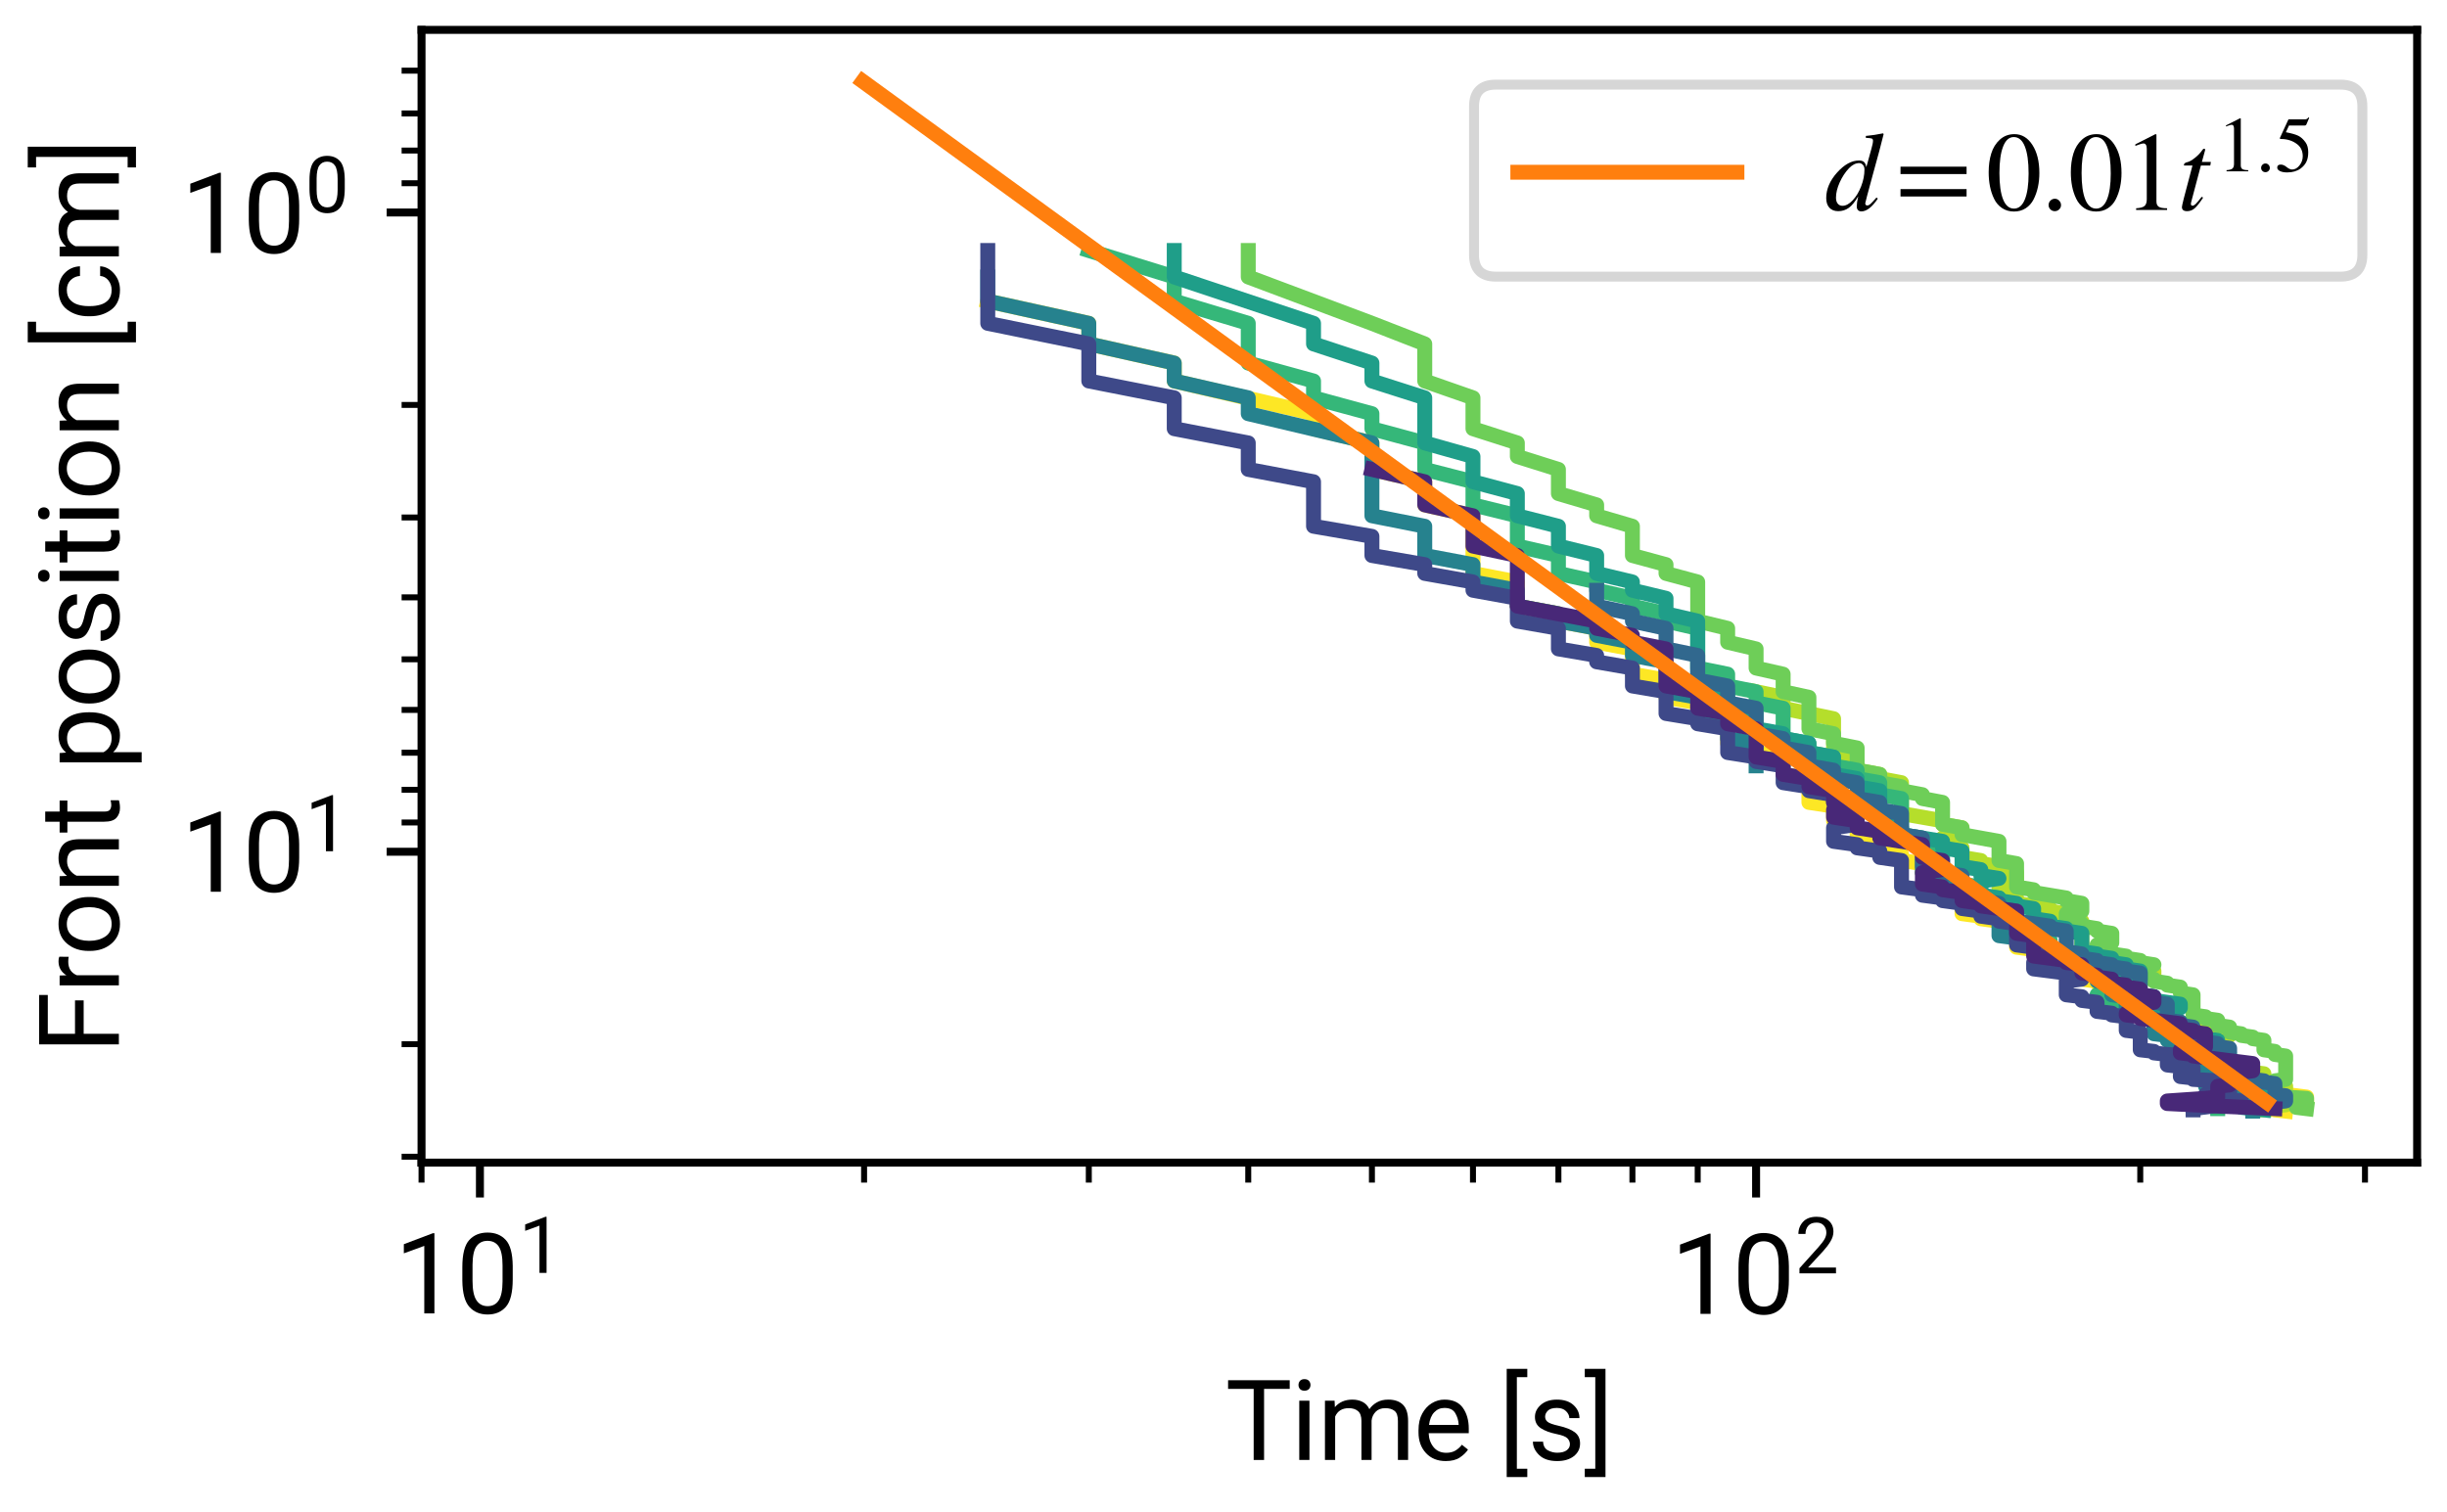<?xml version='1.0' encoding='ASCII' standalone='yes'?>
<svg xmlns:xlink="http://www.w3.org/1999/xlink" xmlns="http://www.w3.org/2000/svg" width="491.478pt" height="303.75pt" viewBox="0 0 245.739 151.875" version="1.1">
 <defs>
  <style type="text/css">*{stroke-linejoin: round; stroke-linecap: butt}</style>
 </defs>
 <g id="figure_1">
  <g id="patch_1">
   <path d="M 0 151.875  L 245.739 151.875  L 245.739 0  L 0 0  z " style="fill: #ffffff"/>
  </g>
  <g id="axes_1">
   <g id="patch_2">
    <path d="M 42.332 116.777  L 242.739 116.777  L 242.739 3  L 42.332 3  z " style="fill: #ffffff"/>
   </g>
   <g id="matplotlib.axis_1">
    <g id="xtick_1">
     <g id="line2d_1">
      <defs>
       <path id="ma1d7131217" d="M 0 0  L 0 3.5  " style="stroke: #000000; stroke-width: 0.8"/>
      </defs>
      <g>
       <use xlink:href="#ma1d7131217" x="48.196" y="116.777" style="stroke: #000000; stroke-width: 0.8"/>
      </g>
     </g>
     <g id="text_1">
      <!-- $\mathdefault{10^{1}}$ -->
      <g transform="translate(39.616 132.027) scale(0.11 -0.11)">
       <defs>
        <path id="Roboto-Regular-31" d="M 2278 4575  L 2278 0  L 1700 0  L 1700 3853  L 534 3428  L 534 3950  L 2188 4575  L 2278 4575  z " transform="scale(0.016)"/>
        <path id="Roboto-Regular-30" d="M 3234 1944  Q 3234 825 2848 381  Q 2463 -63 1800 -63  Q 1156 -63 764 368  Q 372 800 359 1872  L 359 2638  Q 359 3753 750 4183  Q 1141 4613 1794 4613  Q 2447 4613 2834 4195  Q 3222 3778 3234 2709  L 3234 1944  z M 2653 2734  Q 2653 3503 2434 3822  Q 2216 4141 1794 4141  Q 1388 4141 1167 3831  Q 947 3522 941 2778  L 941 1850  Q 941 1088 1164 750  Q 1388 413 1800 413  Q 2222 413 2436 745  Q 2650 1078 2653 1825  L 2653 2734  z " transform="scale(0.016)"/>
       </defs>
       <use xlink:href="#Roboto-Regular-31" transform="translate(0 0.981)"/>
       <use xlink:href="#Roboto-Regular-30" transform="translate(56.201 0.981)"/>
       <use xlink:href="#Roboto-Regular-31" transform="translate(113.327 37.961) scale(0.7)"/>
      </g>
     </g>
    </g>
    <g id="xtick_2">
     <g id="line2d_2">
      <g>
       <use xlink:href="#ma1d7131217" x="176.355" y="116.777" style="stroke: #000000; stroke-width: 0.8"/>
      </g>
     </g>
     <g id="text_2">
      <!-- $\mathdefault{10^{2}}$ -->
      <g transform="translate(167.775 132.027) scale(0.11 -0.11)">
       <defs>
        <path id="Roboto-Regular-32" d="M 3359 475  L 3359 0  L 381 0  L 381 416  L 1925 2134  Q 2306 2566 2439 2819  Q 2572 3072 2572 3328  Q 2572 3663 2364 3900  Q 2156 4138 1778 4138  Q 1322 4138 1097 3878  Q 872 3619 872 3213  L 294 3213  Q 294 3788 672 4200  Q 1050 4613 1778 4613  Q 2422 4613 2786 4278  Q 3150 3944 3150 3397  Q 3150 2997 2903 2592  Q 2656 2188 2297 1797  L 1078 475  L 3359 475  z " transform="scale(0.016)"/>
       </defs>
       <use xlink:href="#Roboto-Regular-31" transform="translate(0 0.566)"/>
       <use xlink:href="#Roboto-Regular-30" transform="translate(56.201 0.566)"/>
       <use xlink:href="#Roboto-Regular-32" transform="translate(113.327 37.545) scale(0.7)"/>
      </g>
     </g>
    </g>
    <g id="xtick_3">
     <g id="line2d_3">
      <defs>
       <path id="mac5f997677" d="M 0 0  L 0 2  " style="stroke: #000000; stroke-width: 0.6"/>
      </defs>
      <g>
       <use xlink:href="#mac5f997677" x="42.332" y="116.777" style="stroke: #000000; stroke-width: 0.6"/>
      </g>
     </g>
    </g>
    <g id="xtick_4">
     <g id="line2d_4">
      <g>
       <use xlink:href="#mac5f997677" x="86.776" y="116.777" style="stroke: #000000; stroke-width: 0.6"/>
      </g>
     </g>
    </g>
    <g id="xtick_5">
     <g id="line2d_5">
      <g>
       <use xlink:href="#mac5f997677" x="109.343" y="116.777" style="stroke: #000000; stroke-width: 0.6"/>
      </g>
     </g>
    </g>
    <g id="xtick_6">
     <g id="line2d_6">
      <g>
       <use xlink:href="#mac5f997677" x="125.355" y="116.777" style="stroke: #000000; stroke-width: 0.6"/>
      </g>
     </g>
    </g>
    <g id="xtick_7">
     <g id="line2d_7">
      <g>
       <use xlink:href="#mac5f997677" x="137.775" y="116.777" style="stroke: #000000; stroke-width: 0.6"/>
      </g>
     </g>
    </g>
    <g id="xtick_8">
     <g id="line2d_8">
      <g>
       <use xlink:href="#mac5f997677" x="147.923" y="116.777" style="stroke: #000000; stroke-width: 0.6"/>
      </g>
     </g>
    </g>
    <g id="xtick_9">
     <g id="line2d_9">
      <g>
       <use xlink:href="#mac5f997677" x="156.503" y="116.777" style="stroke: #000000; stroke-width: 0.6"/>
      </g>
     </g>
    </g>
    <g id="xtick_10">
     <g id="line2d_10">
      <g>
       <use xlink:href="#mac5f997677" x="163.935" y="116.777" style="stroke: #000000; stroke-width: 0.6"/>
      </g>
     </g>
    </g>
    <g id="xtick_11">
     <g id="line2d_11">
      <g>
       <use xlink:href="#mac5f997677" x="170.491" y="116.777" style="stroke: #000000; stroke-width: 0.6"/>
      </g>
     </g>
    </g>
    <g id="xtick_12">
     <g id="line2d_12">
      <g>
       <use xlink:href="#mac5f997677" x="214.934" y="116.777" style="stroke: #000000; stroke-width: 0.6"/>
      </g>
     </g>
    </g>
    <g id="xtick_13">
     <g id="line2d_13">
      <g>
       <use xlink:href="#mac5f997677" x="237.502" y="116.777" style="stroke: #000000; stroke-width: 0.6"/>
      </g>
     </g>
    </g>
    <g id="text_3">
     <!-- Time [s] -->
     <g transform="translate(123.056 146.64) scale(0.11 -0.11)">
      <defs>
       <path id="Roboto-Regular-54" d="M 156 4056  L 156 4550  L 3672 4550  L 3672 4056  L 2209 4056  L 2209 0  L 1616 0  L 1616 4056  L 156 4056  z " transform="scale(0.016)"/>
       <path id="Roboto-Regular-69" d="M 444 4278  Q 444 4419 530 4516  Q 616 4613 784 4613  Q 950 4613 1039 4516  Q 1128 4419 1128 4278  Q 1128 4144 1039 4048  Q 950 3953 784 3953  Q 616 3953 530 4048  Q 444 4144 444 4278  z M 1069 3381  L 1069 0  L 488 0  L 488 3381  L 1069 3381  z " transform="scale(0.016)"/>
       <path id="Roboto-Regular-6d" d="M 1794 2956  Q 1225 2956 1016 2478  L 1016 0  L 434 0  L 434 3381  L 984 3381  L 1000 3013  Q 1366 3444 2000 3444  Q 2325 3444 2579 3314  Q 2834 3184 2969 2900  Q 3138 3144 3408 3294  Q 3678 3444 4044 3444  Q 4588 3444 4883 3153  Q 5178 2863 5178 2222  L 5178 0  L 4597 0  L 4597 2228  Q 4597 2653 4401 2804  Q 4206 2956 3875 2956  Q 3525 2956 3325 2748  Q 3125 2541 3094 2244  L 3094 0  L 2516 0  L 2516 2225  Q 2516 2622 2319 2789  Q 2122 2956 1794 2956  z " transform="scale(0.016)"/>
       <path id="Roboto-Regular-65" d="M 3116 591  Q 2950 341 2647 139  Q 2344 -63 1844 -63  Q 1138 -63 714 396  Q 291 856 291 1572  L 291 1703  Q 291 2256 502 2645  Q 713 3034 1050 3239  Q 1388 3444 1769 3444  Q 2494 3444 2826 2970  Q 3159 2497 3159 1788  L 3159 1528  L 872 1528  Q 884 1063 1148 736  Q 1413 409 1875 409  Q 2181 409 2393 534  Q 2606 659 2766 869  L 3116 591  z M 1769 2969  Q 1425 2969 1187 2719  Q 950 2469 891 2000  L 2581 2000  L 2581 2044  Q 2559 2381 2386 2675  Q 2213 2969 1769 2969  z " transform="scale(0.016)"/>
       <path id="Roboto-Regular-20" transform="scale(0.016)"/>
       <path id="Roboto-Regular-5b" d="M 1634 5200  L 1634 4725  L 1038 4725  L 1038 -500  L 1634 -500  L 1634 -975  L 459 -975  L 459 5200  L 1634 5200  z " transform="scale(0.016)"/>
       <path id="Roboto-Regular-73" d="M 2409 897  Q 2409 1081 2273 1229  Q 2138 1378 1647 1478  Q 1081 1594 747 1814  Q 413 2034 413 2456  Q 413 2856 755 3150  Q 1097 3444 1666 3444  Q 2272 3444 2612 3134  Q 2953 2825 2953 2388  L 2375 2388  Q 2375 2597 2190 2783  Q 2006 2969 1666 2969  Q 1306 2969 1150 2812  Q 994 2656 994 2472  Q 994 2288 1139 2173  Q 1284 2059 1756 1953  Q 2378 1813 2683 1584  Q 2988 1356 2988 941  Q 2988 494 2630 215  Q 2272 -63 1681 -63  Q 1009 -63 653 281  Q 297 625 297 1044  L 878 1044  Q 897 684 1155 548  Q 1413 413 1681 413  Q 2034 413 2221 550  Q 2409 688 2409 897  z " transform="scale(0.016)"/>
       <path id="Roboto-Regular-5d" d="M 31 4725  L 31 5200  L 1213 5200  L 1213 -975  L 31 -975  L 31 -500  L 631 -500  L 631 4725  L 31 4725  z " transform="scale(0.016)"/>
      </defs>
      <use xlink:href="#Roboto-Regular-54"/>
      <use xlink:href="#Roboto-Regular-69" x="59.668"/>
      <use xlink:href="#Roboto-Regular-6d" x="83.984"/>
      <use xlink:href="#Roboto-Regular-65" x="171.68"/>
      <use xlink:href="#Roboto-Regular-20" x="224.707"/>
      <use xlink:href="#Roboto-Regular-5b" x="249.512"/>
      <use xlink:href="#Roboto-Regular-73" x="276.025"/>
      <use xlink:href="#Roboto-Regular-5d" x="327.637"/>
     </g>
    </g>
   </g>
   <g id="matplotlib.axis_2">
    <g id="ytick_1">
     <g id="line2d_14">
      <defs>
       <path id="me98b30889d" d="M 0 0  L -3.5 0  " style="stroke: #000000; stroke-width: 0.8"/>
      </defs>
      <g>
       <use xlink:href="#me98b30889d" x="42.332" y="21.342" style="stroke: #000000; stroke-width: 0.8"/>
      </g>
     </g>
     <g id="text_4">
      <!-- $\mathdefault{10^{0}}$ -->
      <g transform="translate(18.172 25.467) scale(0.11 -0.11)">
       <use xlink:href="#Roboto-Regular-31" transform="translate(0 0.566)"/>
       <use xlink:href="#Roboto-Regular-30" transform="translate(56.201 0.566)"/>
       <use xlink:href="#Roboto-Regular-30" transform="translate(113.327 37.545) scale(0.7)"/>
      </g>
     </g>
    </g>
    <g id="ytick_2">
     <g id="line2d_15">
      <g>
       <use xlink:href="#me98b30889d" x="42.332" y="85.549" style="stroke: #000000; stroke-width: 0.8"/>
      </g>
     </g>
     <g id="text_5">
      <!-- $\mathdefault{10^{1}}$ -->
      <g transform="translate(18.172 89.674) scale(0.11 -0.11)">
       <use xlink:href="#Roboto-Regular-31" transform="translate(0 0.981)"/>
       <use xlink:href="#Roboto-Regular-30" transform="translate(56.201 0.981)"/>
       <use xlink:href="#Roboto-Regular-31" transform="translate(113.327 37.961) scale(0.7)"/>
      </g>
     </g>
    </g>
    <g id="ytick_3">
     <g id="line2d_16">
      <defs>
       <path id="mcc9486013c" d="M 0 0  L -2 0  " style="stroke: #000000; stroke-width: 0.6"/>
      </defs>
      <g>
       <use xlink:href="#mcc9486013c" x="42.332" y="7.098" style="stroke: #000000; stroke-width: 0.6"/>
      </g>
     </g>
    </g>
    <g id="ytick_4">
     <g id="line2d_17">
      <g>
       <use xlink:href="#mcc9486013c" x="42.332" y="11.396" style="stroke: #000000; stroke-width: 0.6"/>
      </g>
     </g>
    </g>
    <g id="ytick_5">
     <g id="line2d_18">
      <g>
       <use xlink:href="#mcc9486013c" x="42.332" y="15.12" style="stroke: #000000; stroke-width: 0.6"/>
      </g>
     </g>
    </g>
    <g id="ytick_6">
     <g id="line2d_19">
      <g>
       <use xlink:href="#mcc9486013c" x="42.332" y="18.404" style="stroke: #000000; stroke-width: 0.6"/>
      </g>
     </g>
    </g>
    <g id="ytick_7">
     <g id="line2d_20">
      <g>
       <use xlink:href="#mcc9486013c" x="42.332" y="40.67" style="stroke: #000000; stroke-width: 0.6"/>
      </g>
     </g>
    </g>
    <g id="ytick_8">
     <g id="line2d_21">
      <g>
       <use xlink:href="#mcc9486013c" x="42.332" y="51.976" style="stroke: #000000; stroke-width: 0.6"/>
      </g>
     </g>
    </g>
    <g id="ytick_9">
     <g id="line2d_22">
      <g>
       <use xlink:href="#mcc9486013c" x="42.332" y="59.998" style="stroke: #000000; stroke-width: 0.6"/>
      </g>
     </g>
    </g>
    <g id="ytick_10">
     <g id="line2d_23">
      <g>
       <use xlink:href="#mcc9486013c" x="42.332" y="66.221" style="stroke: #000000; stroke-width: 0.6"/>
      </g>
     </g>
    </g>
    <g id="ytick_11">
     <g id="line2d_24">
      <g>
       <use xlink:href="#mcc9486013c" x="42.332" y="71.305" style="stroke: #000000; stroke-width: 0.6"/>
      </g>
     </g>
    </g>
    <g id="ytick_12">
     <g id="line2d_25">
      <g>
       <use xlink:href="#mcc9486013c" x="42.332" y="75.603" style="stroke: #000000; stroke-width: 0.6"/>
      </g>
     </g>
    </g>
    <g id="ytick_13">
     <g id="line2d_26">
      <g>
       <use xlink:href="#mcc9486013c" x="42.332" y="79.327" style="stroke: #000000; stroke-width: 0.6"/>
      </g>
     </g>
    </g>
    <g id="ytick_14">
     <g id="line2d_27">
      <g>
       <use xlink:href="#mcc9486013c" x="42.332" y="82.611" style="stroke: #000000; stroke-width: 0.6"/>
      </g>
     </g>
    </g>
    <g id="ytick_15">
     <g id="line2d_28">
      <g>
       <use xlink:href="#mcc9486013c" x="42.332" y="104.877" style="stroke: #000000; stroke-width: 0.6"/>
      </g>
     </g>
    </g>
    <g id="ytick_16">
     <g id="line2d_29">
      <g>
       <use xlink:href="#mcc9486013c" x="42.332" y="116.183" style="stroke: #000000; stroke-width: 0.6"/>
      </g>
     </g>
    </g>
    <g id="text_6">
     <!-- Front position [cm] -->
     <g transform="translate(11.938 105.827) rotate(-90) scale(0.11 -0.11)">
      <defs>
       <path id="Roboto-Regular-46" d="M 528 0  L 528 4550  L 3347 4550  L 3347 4056  L 1131 4056  L 1131 2503  L 3038 2503  L 3038 2009  L 1131 2009  L 1131 0  L 528 0  z " transform="scale(0.016)"/>
       <path id="Roboto-Regular-72" d="M 1791 2888  Q 1225 2888 1019 2400  L 1019 0  L 441 0  L 441 3381  L 1003 3381  L 1016 2994  Q 1294 3444 1819 3444  Q 1981 3444 2075 3400  L 2072 2863  Q 1944 2888 1791 2888  z " transform="scale(0.016)"/>
       <path id="Roboto-Regular-6f" d="M 288 1725  Q 288 2459 700 2951  Q 1113 3444 1822 3444  Q 2531 3444 2943 2961  Q 3356 2478 3366 1756  L 3366 1653  Q 3366 919 2952 428  Q 2538 -63 1828 -63  Q 1116 -63 702 428  Q 288 919 288 1653  L 288 1725  z M 866 1653  Q 866 1150 1105 781  Q 1344 413 1828 413  Q 2300 413 2540 777  Q 2781 1141 2784 1644  L 2784 1725  Q 2784 2222 2543 2595  Q 2303 2969 1822 2969  Q 1344 2969 1105 2595  Q 866 2222 866 1725  L 866 1653  z " transform="scale(0.016)"/>
       <path id="Roboto-Regular-6e" d="M 1844 2956  Q 1566 2956 1353 2806  Q 1141 2656 1019 2416  L 1019 0  L 441 0  L 441 3381  L 988 3381  L 1006 2959  Q 1391 3444 2016 3444  Q 2513 3444 2805 3166  Q 3097 2888 3100 2231  L 3100 0  L 2519 0  L 2519 2222  Q 2519 2619 2345 2787  Q 2172 2956 1844 2956  z " transform="scale(0.016)"/>
       <path id="Roboto-Regular-74" d="M 1872 0  Q 1675 -63 1425 -63  Q 1103 -63 875 134  Q 647 331 647 841  L 647 2938  L 28 2938  L 28 3381  L 647 3381  L 647 4203  L 1225 4203  L 1225 3381  L 1856 3381  L 1856 2938  L 1225 2938  L 1225 838  Q 1225 578 1337 506  Q 1450 434 1597 434  Q 1706 434 1869 472  L 1872 0  z " transform="scale(0.016)"/>
       <path id="Roboto-Regular-70" d="M 1984 -63  Q 1375 -63 1019 328  L 1019 -1300  L 438 -1300  L 438 3381  L 969 3381  L 997 3009  Q 1353 3444 1975 3444  Q 2616 3444 2956 2969  Q 3297 2494 3297 1719  L 3297 1653  Q 3297 913 2955 425  Q 2613 -63 1984 -63  z M 1806 2956  Q 1281 2956 1019 2491  L 1019 872  Q 1284 413 1813 413  Q 2281 413 2498 781  Q 2716 1150 2716 1653  L 2716 1719  Q 2716 2222 2498 2589  Q 2281 2956 1806 2956  z " transform="scale(0.016)"/>
       <path id="Roboto-Regular-63" d="M 1794 413  Q 2103 413 2336 597  Q 2569 781 2591 1069  L 3141 1069  Q 3119 616 2725 276  Q 2331 -63 1794 -63  Q 1031 -63 661 440  Q 291 944 291 1625  L 291 1756  Q 291 2438 661 2941  Q 1031 3444 1794 3444  Q 2388 3444 2753 3092  Q 3119 2741 3141 2219  L 2591 2219  Q 2569 2531 2355 2750  Q 2141 2969 1794 2969  Q 1438 2969 1236 2787  Q 1034 2606 951 2328  Q 869 2050 869 1756  L 869 1625  Q 869 1328 950 1050  Q 1031 772 1232 592  Q 1434 413 1794 413  z " transform="scale(0.016)"/>
      </defs>
      <use xlink:href="#Roboto-Regular-46"/>
      <use xlink:href="#Roboto-Regular-72" x="55.273"/>
      <use xlink:href="#Roboto-Regular-6f" x="89.16"/>
      <use xlink:href="#Roboto-Regular-6e" x="146.191"/>
      <use xlink:href="#Roboto-Regular-74" x="201.416"/>
      <use xlink:href="#Roboto-Regular-20" x="234.131"/>
      <use xlink:href="#Roboto-Regular-70" x="258.936"/>
      <use xlink:href="#Roboto-Regular-6f" x="315.088"/>
      <use xlink:href="#Roboto-Regular-73" x="372.119"/>
      <use xlink:href="#Roboto-Regular-69" x="423.73"/>
      <use xlink:href="#Roboto-Regular-74" x="448.047"/>
      <use xlink:href="#Roboto-Regular-69" x="480.762"/>
      <use xlink:href="#Roboto-Regular-6f" x="505.078"/>
      <use xlink:href="#Roboto-Regular-6e" x="562.109"/>
      <use xlink:href="#Roboto-Regular-20" x="617.334"/>
      <use xlink:href="#Roboto-Regular-5b" x="642.139"/>
      <use xlink:href="#Roboto-Regular-63" x="668.652"/>
      <use xlink:href="#Roboto-Regular-6d" x="720.996"/>
      <use xlink:href="#Roboto-Regular-5d" x="808.691"/>
     </g>
    </g>
   </g>
   <g id="line2d_30">
    <path d="M 99.196 30.244  L 109.343 32.476  L 109.343 34.543  L 117.923 36.466  L 117.923 38.266  L 131.911 41.55  L 131.911 43.058  L 137.775 44.488  L 137.775 47.146  L 143.08 48.386  L 143.08 50.711  L 147.923 51.804  L 147.923 57.594  L 152.378 58.452  L 152.378 60.879  L 156.503 61.643  L 156.503 62.386  L 160.343 63.111  L 160.343 64.505  L 163.935 65.177  L 163.935 67.714  L 167.309 68.314  L 167.309 70.039  L 170.491 70.591  L 170.491 72.185  L 173.5 72.697  L 173.5 74.654  L 176.355 75.123  L 176.355 75.584  L 179.07 76.037  L 179.07 77.781  L 181.66 78.2  L 181.66 80.592  L 184.134 80.971  L 184.134 82.439  L 186.502 82.794  L 186.502 83.833  L 188.775 84.171  L 188.775 85.484  L 190.958 85.803  L 190.958 86.429  L 193.058 86.737  L 193.058 87.642  L 195.082 87.937  L 195.082 88.804  L 197.035 89.087  L 197.035 91.77  L 198.922 92.025  L 198.922 92.277  L 202.514 92.775  L 202.514 95.14  L 204.227 95.365  L 204.227 95.589  L 205.889 95.812  L 205.889 96.032  L 207.502 96.251  L 207.502 96.468  L 209.07 96.683  L 209.07 98.348  L 210.595 98.55  L 210.595 98.75  L 212.079 98.948  L 212.079 99.341  L 213.525 99.535  L 213.525 100.299  L 214.934 100.487  L 214.934 100.673  L 216.309 100.859  L 214.934 101.043  L 214.934 101.407  L 213.525 101.588  L 214.934 101.767  L 214.934 101.945  L 216.309 102.122  L 216.309 102.298  L 218.96 102.647  L 218.96 102.819  L 220.239 102.991  L 220.239 103.5  L 218.96 103.667  L 218.96 104.49  L 220.239 104.651  L 220.239 104.812  L 218.96 104.972  L 218.96 105.446  L 221.49 105.757  L 221.49 105.912  L 222.713 106.066  L 222.713 106.218  L 223.91 106.37  L 222.713 106.521  L 223.91 106.672  L 223.91 108.274  L 225.082 108.415  L 225.082 108.695  L 226.23 108.834  L 226.23 108.973  L 227.354 109.111  L 227.354 109.248  L 228.456 109.384  L 228.456 109.52  L 229.537 109.655  L 229.537 109.923  L 231.638 110.188  L 231.638 110.841  L 228.456 111.226  L 228.456 111.48  L 229.537 111.605  L 229.537 111.605  " clip-path="url(#p1586ecc525)" style="fill: none; stroke: #fde725; stroke-width: 1.5; stroke-linecap: square"/>
   </g>
   <g id="line2d_31">
    <path d="M 176.355 69.476  L 179.07 70.039  L 179.07 71.133  L 184.134 72.185  L 184.134 76.037  L 186.502 76.483  L 186.502 77.355  L 188.775 77.781  L 188.775 78.2  L 190.958 78.613  L 190.958 81.715  L 195.082 82.439  L 195.082 82.794  L 197.035 83.145  L 197.035 83.833  L 195.082 84.171  L 195.082 84.835  L 197.035 85.161  L 197.035 86.118  L 198.922 86.429  L 198.922 86.737  L 200.747 87.042  L 200.747 87.344  L 202.514 87.642  L 202.514 88.804  L 200.747 89.087  L 200.747 89.919  L 202.514 90.191  L 202.514 90.728  L 205.889 91.254  L 205.889 91.513  L 207.502 91.77  L 207.502 92.277  L 209.07 92.527  L 209.07 95.589  L 210.595 95.812  L 210.595 96.468  L 214.934 97.109  L 214.934 97.319  L 216.309 97.528  L 216.309 97.941  L 214.934 98.146  L 214.934 101.226  L 216.309 101.407  L 216.309 102.298  L 217.65 102.473  L 217.65 102.647  L 218.96 102.819  L 218.96 102.991  L 221.49 103.331  L 221.49 103.5  L 222.713 103.667  L 222.713 103.834  L 223.91 103.999  L 222.713 104.164  L 222.713 104.327  L 221.49 104.49  L 221.49 104.972  L 222.713 105.131  L 222.713 106.218  L 221.49 106.37  L 222.713 106.521  L 222.713 106.821  L 223.91 106.97  L 223.91 107.118  L 226.23 107.411  L 226.23 107.702  L 227.354 107.846  L 227.354 108.556  L 228.456 108.695  L 228.456 108.973  L 229.537 109.111  L 229.537 109.248  L 227.354 109.52  L 227.354 109.923  L 228.456 110.056  L 228.456 110.188  L 229.537 110.32  L 229.537 110.97  L 228.456 111.098  L 228.456 111.226  L 227.354 111.353  L 227.354 111.48  L 227.354 111.48  " clip-path="url(#p1586ecc525)" style="fill: none; stroke: #b5de2b; stroke-width: 1.5; stroke-linecap: square"/>
   </g>
   <g id="line2d_32">
    <path d="M 125.355 25.16  L 125.355 27.818  L 137.775 32.476  L 143.08 34.543  L 143.08 38.266  L 147.923 39.957  L 147.923 43.058  L 152.378 44.488  L 152.378 45.849  L 156.503 47.146  L 156.503 49.572  L 160.343 50.711  L 160.343 51.804  L 163.935 52.857  L 163.935 55.795  L 167.309 56.709  L 167.309 57.594  L 170.491 58.452  L 170.491 62.386  L 173.5 63.111  L 173.5 64.505  L 176.355 65.177  L 176.355 67.101  L 179.07 67.714  L 179.07 69.476  L 181.66 70.039  L 181.66 73.199  L 184.134 73.693  L 184.134 74.654  L 186.502 75.123  L 186.502 77.355  L 188.775 77.781  L 188.775 78.613  L 190.958 79.02  L 190.958 79.421  L 193.058 79.817  L 193.058 80.207  L 195.082 80.592  L 195.082 82.794  L 197.035 83.145  L 197.035 83.833  L 200.747 84.505  L 200.747 86.429  L 202.514 86.737  L 202.514 89.087  L 204.227 89.367  L 204.227 89.645  L 207.502 90.191  L 207.502 90.461  L 209.07 90.728  L 209.07 91.513  L 207.502 91.77  L 207.502 92.527  L 209.07 92.775  L 209.07 93.021  L 210.595 93.264  L 210.595 93.506  L 212.079 93.745  L 212.079 94.683  L 210.595 94.912  L 210.595 95.589  L 213.525 96.032  L 213.525 96.251  L 214.934 96.468  L 214.934 96.683  L 216.309 96.897  L 214.934 97.109  L 214.934 97.319  L 213.525 97.528  L 213.525 97.735  L 214.934 97.941  L 214.934 98.146  L 216.309 98.348  L 216.309 98.55  L 217.65 98.75  L 217.65 98.948  L 218.96 99.145  L 218.96 99.728  L 220.239 99.92  L 220.239 101.945  L 221.49 102.122  L 221.49 102.298  L 222.713 102.473  L 222.713 102.991  L 223.91 103.162  L 223.91 103.667  L 225.082 103.834  L 225.082 103.999  L 226.23 104.164  L 226.23 104.327  L 227.354 104.49  L 227.354 105.446  L 228.456 105.602  L 228.456 105.912  L 229.537 106.066  L 229.537 108.415  L 228.456 108.556  L 228.456 108.834  L 227.354 108.973  L 227.354 109.111  L 226.23 109.248  L 226.23 109.655  L 227.354 109.789  L 227.354 109.923  L 229.537 110.188  L 231.638 110.32  L 231.638 110.712  L 230.597 110.841  L 230.597 111.226  L 231.638 111.353  L 231.638 111.353  " clip-path="url(#p1586ecc525)" style="fill: none; stroke: #6ece58; stroke-width: 1.5; stroke-linecap: square"/>
   </g>
   <g id="line2d_33">
    <path d="M 109.343 25.16  L 117.923 27.818  L 117.923 30.244  L 125.355 32.476  L 125.355 36.466  L 131.911 38.266  L 131.911 39.957  L 137.775 41.55  L 137.775 43.058  L 143.08 44.488  L 143.08 47.146  L 147.923 48.386  L 147.923 50.711  L 152.378 51.804  L 152.378 54.849  L 156.503 55.795  L 156.503 57.594  L 160.343 58.452  L 160.343 59.285  L 163.935 60.093  L 163.935 60.879  L 167.309 61.643  L 167.309 62.386  L 170.491 63.111  L 170.491 67.101  L 173.5 67.714  L 173.5 68.901  L 176.355 69.476  L 176.355 70.591  L 179.07 71.133  L 179.07 74.178  L 181.66 74.654  L 181.66 75.584  L 184.134 76.037  L 184.134 76.923  L 186.502 77.355  L 186.502 78.2  L 188.775 78.613  L 188.775 79.817  L 190.958 80.207  L 190.958 83.833  L 193.058 84.171  L 193.058 84.835  L 195.082 85.161  L 195.082 88.229  L 197.035 88.518  L 197.035 88.804  L 198.922 89.087  L 198.922 89.919  L 200.747 90.191  L 200.747 92.025  L 202.514 92.277  L 202.514 93.506  L 204.227 93.745  L 204.227 94.218  L 205.889 94.451  L 205.889 95.589  L 207.502 95.812  L 207.502 96.468  L 209.07 96.683  L 209.07 97.735  L 210.595 97.941  L 210.595 98.146  L 212.079 98.348  L 212.079 98.55  L 213.525 98.75  L 213.525 99.341  L 212.079 99.535  L 212.079 99.728  L 210.595 99.92  L 210.595 100.299  L 212.079 100.487  L 212.079 100.859  L 214.934 101.226  L 214.934 101.588  L 216.309 101.767  L 216.309 102.991  L 217.65 103.162  L 217.65 103.5  L 220.239 103.834  L 220.239 106.218  L 221.49 106.37  L 221.49 106.672  L 222.713 106.821  L 222.713 107.411  L 220.239 107.702  L 220.239 108.132  L 221.49 108.274  L 225.082 108.556  L 227.354 108.834  L 227.354 109.384  L 226.23 109.52  L 226.23 110.056  L 227.354 110.188  L 227.354 110.451  L 222.713 111.098  L 222.713 111.353  L 222.713 111.353  " clip-path="url(#p1586ecc525)" style="fill: none; stroke: #35b779; stroke-width: 1.5; stroke-linecap: square"/>
   </g>
   <g id="line2d_34">
    <path d="M 117.923 25.16  L 117.923 27.818  L 131.911 32.476  L 131.911 34.543  L 137.775 36.466  L 137.775 38.266  L 143.08 39.957  L 143.08 44.488  L 147.923 45.849  L 147.923 48.386  L 152.378 49.572  L 152.378 51.804  L 156.503 52.857  L 156.503 54.849  L 160.343 55.795  L 160.343 57.594  L 163.935 58.452  L 163.935 59.285  L 167.309 60.093  L 167.309 61.643  L 170.491 62.386  L 170.491 68.901  L 173.5 69.476  L 173.5 71.133  L 176.355 71.664  L 176.355 73.199  L 179.07 73.693  L 179.07 74.178  L 181.66 74.654  L 181.66 75.584  L 184.134 76.037  L 184.134 77.781  L 186.502 78.2  L 186.502 79.02  L 188.775 79.421  L 188.775 82.794  L 190.958 83.145  L 190.958 83.833  L 195.082 84.505  L 195.082 85.161  L 197.035 85.484  L 197.035 87.042  L 198.922 87.344  L 198.922 87.937  L 200.747 88.229  L 198.922 88.518  L 198.922 89.919  L 200.747 90.191  L 200.747 90.461  L 202.514 90.728  L 202.514 90.992  L 204.227 91.254  L 204.227 92.277  L 205.889 92.527  L 205.889 93.021  L 207.502 93.264  L 207.502 93.506  L 209.07 93.745  L 209.07 95.589  L 210.595 95.812  L 210.595 96.032  L 212.079 96.251  L 212.079 96.683  L 213.525 96.897  L 213.525 97.319  L 214.934 97.528  L 214.934 98.348  L 212.079 98.75  L 212.079 99.341  L 214.934 99.728  L 214.934 99.92  L 216.309 100.11  L 216.309 100.487  L 218.96 100.859  L 218.96 101.226  L 217.65 101.407  L 217.65 101.588  L 216.309 101.767  L 216.309 102.122  L 217.65 102.298  L 217.65 102.473  L 218.96 102.647  L 218.96 103.5  L 220.239 103.667  L 220.239 103.834  L 221.49 103.999  L 221.49 104.327  L 222.713 104.49  L 222.713 104.812  L 221.49 104.972  L 221.49 105.446  L 222.713 105.602  L 222.713 105.757  L 223.91 105.912  L 223.91 106.37  L 221.49 106.672  L 221.49 107.118  L 225.082 107.557  L 225.082 107.846  L 226.23 107.989  L 226.23 108.834  L 227.354 108.973  L 227.354 109.111  L 228.456 109.248  L 227.354 109.384  L 227.354 109.52  L 226.23 109.655  L 226.23 110.841  L 225.082 110.97  L 225.082 111.226  L 227.354 111.48  L 227.354 111.48  " clip-path="url(#p1586ecc525)" style="fill: none; stroke: #1f9e89; stroke-width: 1.5; stroke-linecap: square"/>
   </g>
   <g id="line2d_35">
    <path d="M 99.196 27.818  L 99.196 30.244  L 109.343 32.476  L 109.343 34.543  L 117.923 36.466  L 117.923 38.266  L 125.355 39.957  L 125.355 41.55  L 137.775 44.488  L 137.775 51.804  L 143.08 52.857  L 143.08 55.795  L 147.923 56.709  L 147.923 58.452  L 152.378 59.285  L 152.378 60.879  L 156.503 61.643  L 156.503 62.386  L 160.343 63.111  L 160.343 63.817  L 163.935 64.505  L 163.935 65.833  L 167.309 66.474  L 167.309 69.476  L 170.491 70.039  L 170.491 71.664  L 173.5 72.185  L 173.5 74.178  L 176.355 74.654  L 176.355 76.923  M 193.058 87.042  L 193.058 87.642  L 195.082 87.937  L 195.082 88.804  L 197.035 89.087  L 197.035 90.461  L 198.922 90.728  L 198.922 91.254  L 200.747 91.513  L 200.747 93.982  L 202.514 94.218  L 202.514 94.451  L 204.227 94.683  L 204.227 94.912  L 205.889 95.14  L 205.889 95.365  L 207.502 95.589  L 207.502 96.683  L 209.07 96.897  L 209.07 97.528  L 210.595 97.735  L 210.595 98.55  L 212.079 98.75  L 212.079 99.92  L 213.525 100.11  L 213.525 101.767  L 214.934 101.945  L 214.934 102.122  L 216.309 102.298  L 216.309 103.834  L 217.65 103.999  L 217.65 104.49  L 218.96 104.651  L 218.96 104.972  L 220.239 105.131  L 220.239 107.265  L 221.49 107.411  L 221.49 107.557  L 222.713 107.702  L 222.713 108.695  L 221.49 108.834  L 221.49 109.111  L 222.713 109.248  L 222.713 109.655  L 223.91 109.789  L 223.91 110.056  L 225.082 110.188  L 225.082 110.712  L 227.354 110.97  L 226.23 111.098  L 226.23 111.605  L 226.23 111.605  " clip-path="url(#p1586ecc525)" style="fill: none; stroke: #26828e; stroke-width: 1.5; stroke-linecap: square"/>
   </g>
   <g id="line2d_36">
    <path d="M 160.343 59.285  L 160.343 60.879  L 163.935 61.643  L 163.935 62.386  L 167.309 63.111  L 167.309 65.177  L 170.491 65.833  L 170.491 68.314  L 173.5 68.901  L 173.5 70.591  L 176.355 71.133  L 176.355 73.693  L 179.07 74.178  L 179.07 75.123  L 181.66 75.584  L 181.66 76.923  L 184.134 77.355  L 184.134 78.2  L 186.502 78.613  L 186.502 80.207  L 188.775 80.592  L 188.775 81.345  L 190.958 81.715  L 190.958 83.833  L 193.058 84.171  L 193.058 87.042  L 195.082 87.344  L 195.082 87.642  L 197.035 87.937  L 197.035 89.919  L 198.922 90.191  L 198.922 90.461  L 200.747 90.728  L 200.747 91.254  L 202.514 91.513  L 202.514 92.527  L 205.889 93.021  L 205.889 93.264  L 207.502 93.506  L 207.502 95.589  L 209.07 95.812  L 209.07 96.251  L 210.595 96.468  L 210.595 96.683  L 212.079 96.897  L 212.079 97.109  L 213.525 97.319  L 213.525 97.528  L 214.934 97.735  L 214.934 99.92  L 216.309 100.11  L 216.309 100.673  L 217.65 100.859  L 217.65 102.473  L 218.96 102.647  L 218.96 102.991  L 220.239 103.162  L 220.239 103.999  L 221.49 104.164  L 221.49 104.651  L 222.713 104.812  L 222.713 105.131  L 223.91 105.289  L 223.91 105.602  L 222.713 105.757  L 222.713 106.521  L 223.91 106.672  L 223.91 107.846  L 226.23 108.132  L 226.23 108.415  L 227.354 108.556  L 227.354 108.695  L 228.456 108.834  L 228.456 109.923  L 229.537 110.056  L 229.537 110.582  L 228.456 110.712  L 228.456 110.712  " clip-path="url(#p1586ecc525)" style="fill: none; stroke: #31688e; stroke-width: 1.5; stroke-linecap: square"/>
   </g>
   <g id="line2d_37">
    <path d="M 99.196 25.16  L 99.196 32.476  L 109.343 34.543  L 109.343 38.266  L 117.923 39.957  L 117.923 43.058  L 125.355 44.488  L 125.355 47.146  L 131.911 48.386  L 131.911 52.857  L 137.775 53.871  L 137.775 55.795  L 143.08 56.709  L 143.08 57.594  L 147.923 58.452  L 147.923 59.285  L 152.378 60.093  L 152.378 62.386  L 156.503 63.111  L 156.503 65.177  L 160.343 65.833  L 160.343 66.474  L 163.935 67.101  L 163.935 68.901  L 167.309 69.476  L 167.309 71.664  L 170.491 72.185  L 170.491 72.697  L 173.5 73.199  L 173.5 75.584  L 176.355 76.037  L 176.355 76.483  L 179.07 76.923  L 179.07 78.613  L 181.66 79.02  L 181.66 79.421  L 184.134 79.817  L 184.134 80.592  L 186.502 80.971  L 186.502 82.794  L 184.134 83.145  L 184.134 84.505  L 186.502 84.835  L 186.502 85.161  L 188.775 85.484  L 188.775 86.118  L 190.958 86.429  L 190.958 89.087  L 193.058 89.367  L 193.058 89.919  L 195.082 90.191  L 195.082 90.461  L 197.035 90.728  L 197.035 91.254  L 198.922 91.513  L 198.922 92.025  L 200.747 92.277  L 200.747 92.527  L 202.514 92.775  L 202.514 94.912  L 204.227 95.14  L 204.227 95.589  L 205.889 95.812  L 205.889 96.468  L 204.227 96.683  L 204.227 97.319  L 209.07 97.941  L 209.07 98.348  L 207.502 98.55  L 207.502 99.92  L 209.07 100.11  L 209.07 100.487  L 210.595 100.673  L 210.595 101.588  L 212.079 101.767  L 212.079 101.945  L 213.525 102.122  L 213.525 103.5  L 214.934 103.667  L 214.934 105.446  L 216.309 105.602  L 216.309 105.757  L 217.65 105.912  L 220.239 106.066  L 220.239 106.37  L 217.65 106.672  L 217.65 106.97  L 220.239 107.265  L 220.239 107.846  L 218.96 107.989  L 218.96 108.132  L 220.239 108.274  L 220.239 108.415  L 222.713 108.556  L 222.713 108.695  L 223.91 108.834  L 223.91 109.655  L 221.49 109.923  L 221.49 110.188  L 225.082 110.582  L 225.082 110.712  L 220.239 111.353  L 220.239 111.48  L 220.239 111.48  " clip-path="url(#p1586ecc525)" style="fill: none; stroke: #3e4989; stroke-width: 1.5; stroke-linecap: square"/>
   </g>
   <g id="line2d_38">
    <path d="M 137.775 47.146  L 143.08 48.386  L 143.08 50.711  L 147.923 51.804  L 147.923 54.849  L 152.378 55.795  L 152.378 60.879  L 160.343 62.386  L 160.343 63.111  L 163.935 63.817  L 163.935 64.505  L 167.309 65.177  L 167.309 68.901  L 170.491 69.476  L 170.491 71.133  L 173.5 71.664  L 173.5 72.697  L 176.355 73.199  L 176.355 76.037  L 179.07 76.483  L 179.07 77.781  L 181.66 78.2  L 181.66 79.02  L 184.134 79.421  L 184.134 80.592  L 186.502 80.971  L 184.134 81.345  L 184.134 82.079  L 186.502 82.439  L 186.502 83.145  L 188.775 83.491  L 188.775 84.171  L 193.058 84.835  L 193.058 86.118  L 195.082 86.429  L 195.082 87.344  L 193.058 87.642  L 193.058 88.804  L 195.082 89.087  L 195.082 89.367  L 197.035 89.645  L 197.035 90.461  L 198.922 90.728  L 198.922 90.992  L 202.514 91.513  L 202.514 93.745  L 204.227 93.982  L 204.227 96.032  L 207.502 96.468  L 207.502 96.683  L 209.07 96.897  L 209.07 97.735  L 210.595 97.941  L 210.595 98.146  L 212.079 98.348  L 212.079 98.75  L 213.525 98.948  L 213.525 99.145  L 214.934 99.341  L 214.934 99.92  L 216.309 100.11  L 216.309 100.673  L 214.934 100.859  L 214.934 101.588  L 213.525 101.767  L 213.525 101.945  L 214.934 102.122  L 214.934 102.298  L 218.96 102.819  L 218.96 103.331  L 220.239 103.5  L 220.239 103.667  L 221.49 103.834  L 221.49 105.131  L 218.96 105.446  L 218.96 105.757  L 220.239 105.912  L 220.239 106.066  L 226.23 106.821  L 226.23 107.557  L 223.91 107.846  L 223.91 108.973  L 222.713 109.111  L 222.713 110.188  L 221.49 110.32  L 217.65 110.582  L 217.65 110.841  L 222.713 111.098  L 228.456 111.353  L 228.456 111.353  " clip-path="url(#p1586ecc525)" style="fill: none; stroke: #482878; stroke-width: 1.5; stroke-linecap: square"/>
   </g>
   <g id="line2d_39">
    <path d="M 0 0  " clip-path="url(#p1586ecc525)" style="fill: none; stroke: #440154; stroke-width: 1.5; stroke-linecap: square"/>
   </g>
   <g id="line2d_40">
    <path d="M 86.644 8.172  L 88.068 9.208  L 89.492 10.243  L 90.916 11.279  L 92.34 12.315  L 93.764 13.35  L 95.188 14.386  L 96.612 15.422  L 98.036 16.457  L 99.46 17.493  L 100.884 18.529  L 102.308 19.564  L 103.732 20.6  L 105.156 21.636  L 106.58 22.671  L 108.004 23.707  L 109.428 24.743  L 110.852 25.779  L 112.276 26.814  L 113.7 27.85  L 115.123 28.886  L 116.547 29.921  L 117.971 30.957  L 119.395 31.993  L 120.819 33.028  L 122.243 34.064  L 123.667 35.1  L 125.091 36.135  L 126.515 37.171  L 127.939 38.207  L 129.363 39.242  L 130.787 40.278  L 132.211 41.314  L 133.635 42.349  L 135.059 43.385  L 136.483 44.421  L 137.907 45.456  L 139.331 46.492  L 140.755 47.528  L 142.179 48.564  L 143.603 49.599  L 145.027 50.635  L 146.451 51.671  L 147.875 52.706  L 149.299 53.742  L 150.723 54.778  L 152.147 55.813  L 153.571 56.849  L 154.995 57.885  L 156.419 58.92  L 157.843 59.956  L 159.267 60.992  L 160.691 62.027  L 162.115 63.063  L 163.539 64.099  L 164.963 65.134  L 166.387 66.17  L 167.811 67.206  L 169.235 68.241  L 170.659 69.277  L 172.083 70.313  L 173.507 71.349  L 174.931 72.384  L 176.355 73.42  L 177.779 74.456  L 179.203 75.491  L 180.627 76.527  L 182.051 77.563  L 183.475 78.598  L 184.899 79.634  L 186.323 80.67  L 187.747 81.705  L 189.171 82.741  L 190.595 83.777  L 192.019 84.812  L 193.443 85.848  L 194.867 86.884  L 196.29 87.919  L 197.714 88.955  L 199.138 89.991  L 200.562 91.026  L 201.986 92.062  L 203.41 93.098  L 204.834 94.134  L 206.258 95.169  L 207.682 96.205  L 209.106 97.241  L 210.53 98.276  L 211.954 99.312  L 213.378 100.348  L 214.802 101.383  L 216.226 102.419  L 217.65 103.455  L 219.074 104.49  L 220.498 105.526  L 221.922 106.562  L 223.346 107.597  L 224.77 108.633  L 226.194 109.669  L 227.618 110.704  " clip-path="url(#p1586ecc525)" style="fill: none; stroke: #ff7f0e; stroke-width: 1.5; stroke-linecap: square"/>
   </g>
   <g id="patch_3">
    <path d="M 42.332 116.777  L 42.332 3  " style="fill: none; stroke: #000000; stroke-width: 0.8; stroke-linejoin: miter; stroke-linecap: square"/>
   </g>
   <g id="patch_4">
    <path d="M 242.739 116.777  L 242.739 3  " style="fill: none; stroke: #000000; stroke-width: 0.8; stroke-linejoin: miter; stroke-linecap: square"/>
   </g>
   <g id="patch_5">
    <path d="M 42.332 116.777  L 242.739 116.777  " style="fill: none; stroke: #000000; stroke-width: 0.8; stroke-linejoin: miter; stroke-linecap: square"/>
   </g>
   <g id="patch_6">
    <path d="M 42.332 3  L 242.739 3  " style="fill: none; stroke: #000000; stroke-width: 0.8; stroke-linejoin: miter; stroke-linecap: square"/>
   </g>
   <g id="legend_1">
    <g id="patch_7">
     <path d="M 150.229 27.785  L 235.039 27.785  Q 237.239 27.785 237.239 25.585  L 237.239 10.7  Q 237.239 8.5 235.039 8.5  L 150.229 8.5  Q 148.029 8.5 148.029 10.7  L 148.029 25.585  Q 148.029 27.785 150.229 27.785  z " style="fill: #ffffff; opacity: 0.8; stroke: #cccccc; stroke-linejoin: miter"/>
    </g>
    <g id="line2d_41">
     <path d="M 152.429 17.3  L 163.429 17.3  L 174.429 17.3  " style="fill: none; stroke: #ff7f0e; stroke-width: 1.5; stroke-linecap: square"/>
    </g>
    <g id="text_7">
     <!-- $d = 0.01 t^{1.5}$ -->
     <g transform="translate(183.229 21.15) scale(0.11 -0.11)">
      <defs>
       <path id="STIXGeneral-Italic-64" d="M 3334 4371  L 3373 4333  L 3123 3360  L 2739 1958  Q 2323 429 2323 384  Q 2323 256 2438 256  Q 2522 256 2614 336  Q 2707 416 2963 710  L 3040 646  Q 2547 -83 2099 -83  Q 1978 -83 1907 -6  Q 1837 70 1837 205  Q 1837 397 1920 774  Q 1645 307 1379 118  Q 1114 -70 781 -70  Q 461 -70 278 125  Q 96 320 96 678  Q 96 1440 713 2131  Q 1331 2822 1965 2822  Q 2163 2822 2256 2732  Q 2349 2643 2381 2451  L 2387 2451  L 2675 3494  Q 2765 3808 2765 3949  Q 2765 4051 2694 4076  Q 2624 4102 2355 4115  L 2355 4224  Q 2848 4269 3334 4371  z M 2278 2310  Q 2278 2477 2185 2576  Q 2093 2675 1978 2675  Q 1677 2675 1395 2381  Q 1075 2042 864 1571  Q 653 1101 653 704  Q 653 486 752 361  Q 851 237 1024 237  Q 1312 237 1606 550  Q 1901 864 2089 1350  Q 2278 1837 2278 2310  z " transform="scale(0.016)"/>
       <path id="STIXGeneral-Regular-3d" d="M 4077 2048  L 307 2048  L 307 2470  L 4077 2470  L 4077 2048  z M 4077 768  L 307 768  L 307 1190  L 4077 1190  L 4077 768  z " transform="scale(0.016)"/>
       <path id="STIXGeneral-Regular-30" d="M 3046 2112  Q 3046 1683 2963 1302  Q 2880 922 2717 602  Q 2554 282 2266 96  Q 1978 -90 1600 -90  Q 1210 -90 915 108  Q 621 307 461 640  Q 301 973 227 1350  Q 154 1728 154 2150  Q 154 2746 301 3222  Q 448 3699 790 4012  Q 1133 4326 1626 4326  Q 2253 4326 2649 3712  Q 3046 3098 3046 2112  z M 2432 2080  Q 2432 3091 2217 3625  Q 2003 4160 1587 4160  Q 1190 4160 979 3622  Q 768 3085 768 2106  Q 768 1120 979 598  Q 1190 77 1600 77  Q 2003 77 2217 598  Q 2432 1120 2432 2080  z " transform="scale(0.016)"/>
       <path id="STIXGeneral-Regular-2e" d="M 1158 275  Q 1158 134 1052 32  Q 947 -70 800 -70  Q 653 -70 550 32  Q 448 134 448 281  Q 448 429 553 534  Q 659 640 806 640  Q 947 640 1052 531  Q 1158 422 1158 275  z " transform="scale(0.016)"/>
       <path id="STIXGeneral-Regular-31" d="M 2522 0  L 755 0  L 755 96  Q 1107 115 1235 227  Q 1363 339 1363 608  L 1363 3482  Q 1363 3795 1171 3795  Q 1082 3795 883 3718  L 710 3654  L 710 3744  L 1856 4326  L 1914 4307  L 1914 486  Q 1914 275 2042 185  Q 2170 96 2522 96  L 2522 0  z " transform="scale(0.016)"/>
       <path id="STIXGeneral-Italic-74" d="M 1894 2739  L 1862 2534  L 1325 2534  L 768 435  Q 755 384 755 346  Q 755 243 851 243  Q 928 243 1030 342  Q 1133 442 1370 749  L 1453 704  Q 1158 256 969 93  Q 781 -70 538 -70  Q 243 -70 243 166  Q 243 230 346 640  L 845 2534  L 365 2534  L 358 2573  Q 358 2688 570 2733  Q 730 2771 992 2979  Q 1254 3187 1421 3437  Q 1459 3494 1510 3494  Q 1568 3494 1568 3443  Q 1568 3411 1562 3398  L 1382 2739  L 1894 2739  z " transform="scale(0.016)"/>
       <path id="STIXGeneral-Regular-35" d="M 2803 4358  L 2573 3814  Q 2534 3731 2400 3731  L 1158 3731  L 902 3187  Q 1606 3053 1920 2896  Q 2234 2739 2502 2368  Q 2726 2061 2726 1555  Q 2726 1094 2576 780  Q 2426 467 2099 224  Q 1664 -90 1011 -90  Q 646 -90 422 19  Q 198 128 198 307  Q 198 550 486 550  Q 717 550 960 352  Q 1210 147 1414 147  Q 1747 147 2012 480  Q 2278 813 2278 1229  Q 2278 1843 1850 2189  Q 1293 2637 486 2637  Q 410 2637 410 2688  L 416 2720  L 1114 4237  L 2438 4237  Q 2547 4237 2608 4269  Q 2669 4301 2746 4403  L 2803 4358  z " transform="scale(0.016)"/>
      </defs>
      <use xlink:href="#STIXGeneral-Italic-64" transform="translate(0 0.567)"/>
      <use xlink:href="#STIXGeneral-Regular-3d" transform="translate(64.44 0.567)"/>
      <use xlink:href="#STIXGeneral-Regular-30" transform="translate(147.38 0.567)"/>
      <use xlink:href="#STIXGeneral-Regular-2e" transform="translate(197.38 0.567)"/>
      <use xlink:href="#STIXGeneral-Regular-30" transform="translate(222.38 0.567)"/>
      <use xlink:href="#STIXGeneral-Regular-31" transform="translate(272.38 0.567)"/>
      <use xlink:href="#STIXGeneral-Italic-74" transform="translate(322.38 0.567)"/>
      <use xlink:href="#STIXGeneral-Regular-31" transform="translate(358.558 35.842) scale(0.7)"/>
      <use xlink:href="#STIXGeneral-Regular-2e" transform="translate(393.558 35.842) scale(0.7)"/>
      <use xlink:href="#STIXGeneral-Regular-35" transform="translate(411.058 35.842) scale(0.7)"/>
     </g>
    </g>
   </g>
  </g>
 </g>
 <defs>
  <clipPath id="p1586ecc525">
   <rect x="42.332" y="3" width="200.407" height="113.777"/>
  </clipPath>
 </defs>
</svg>
